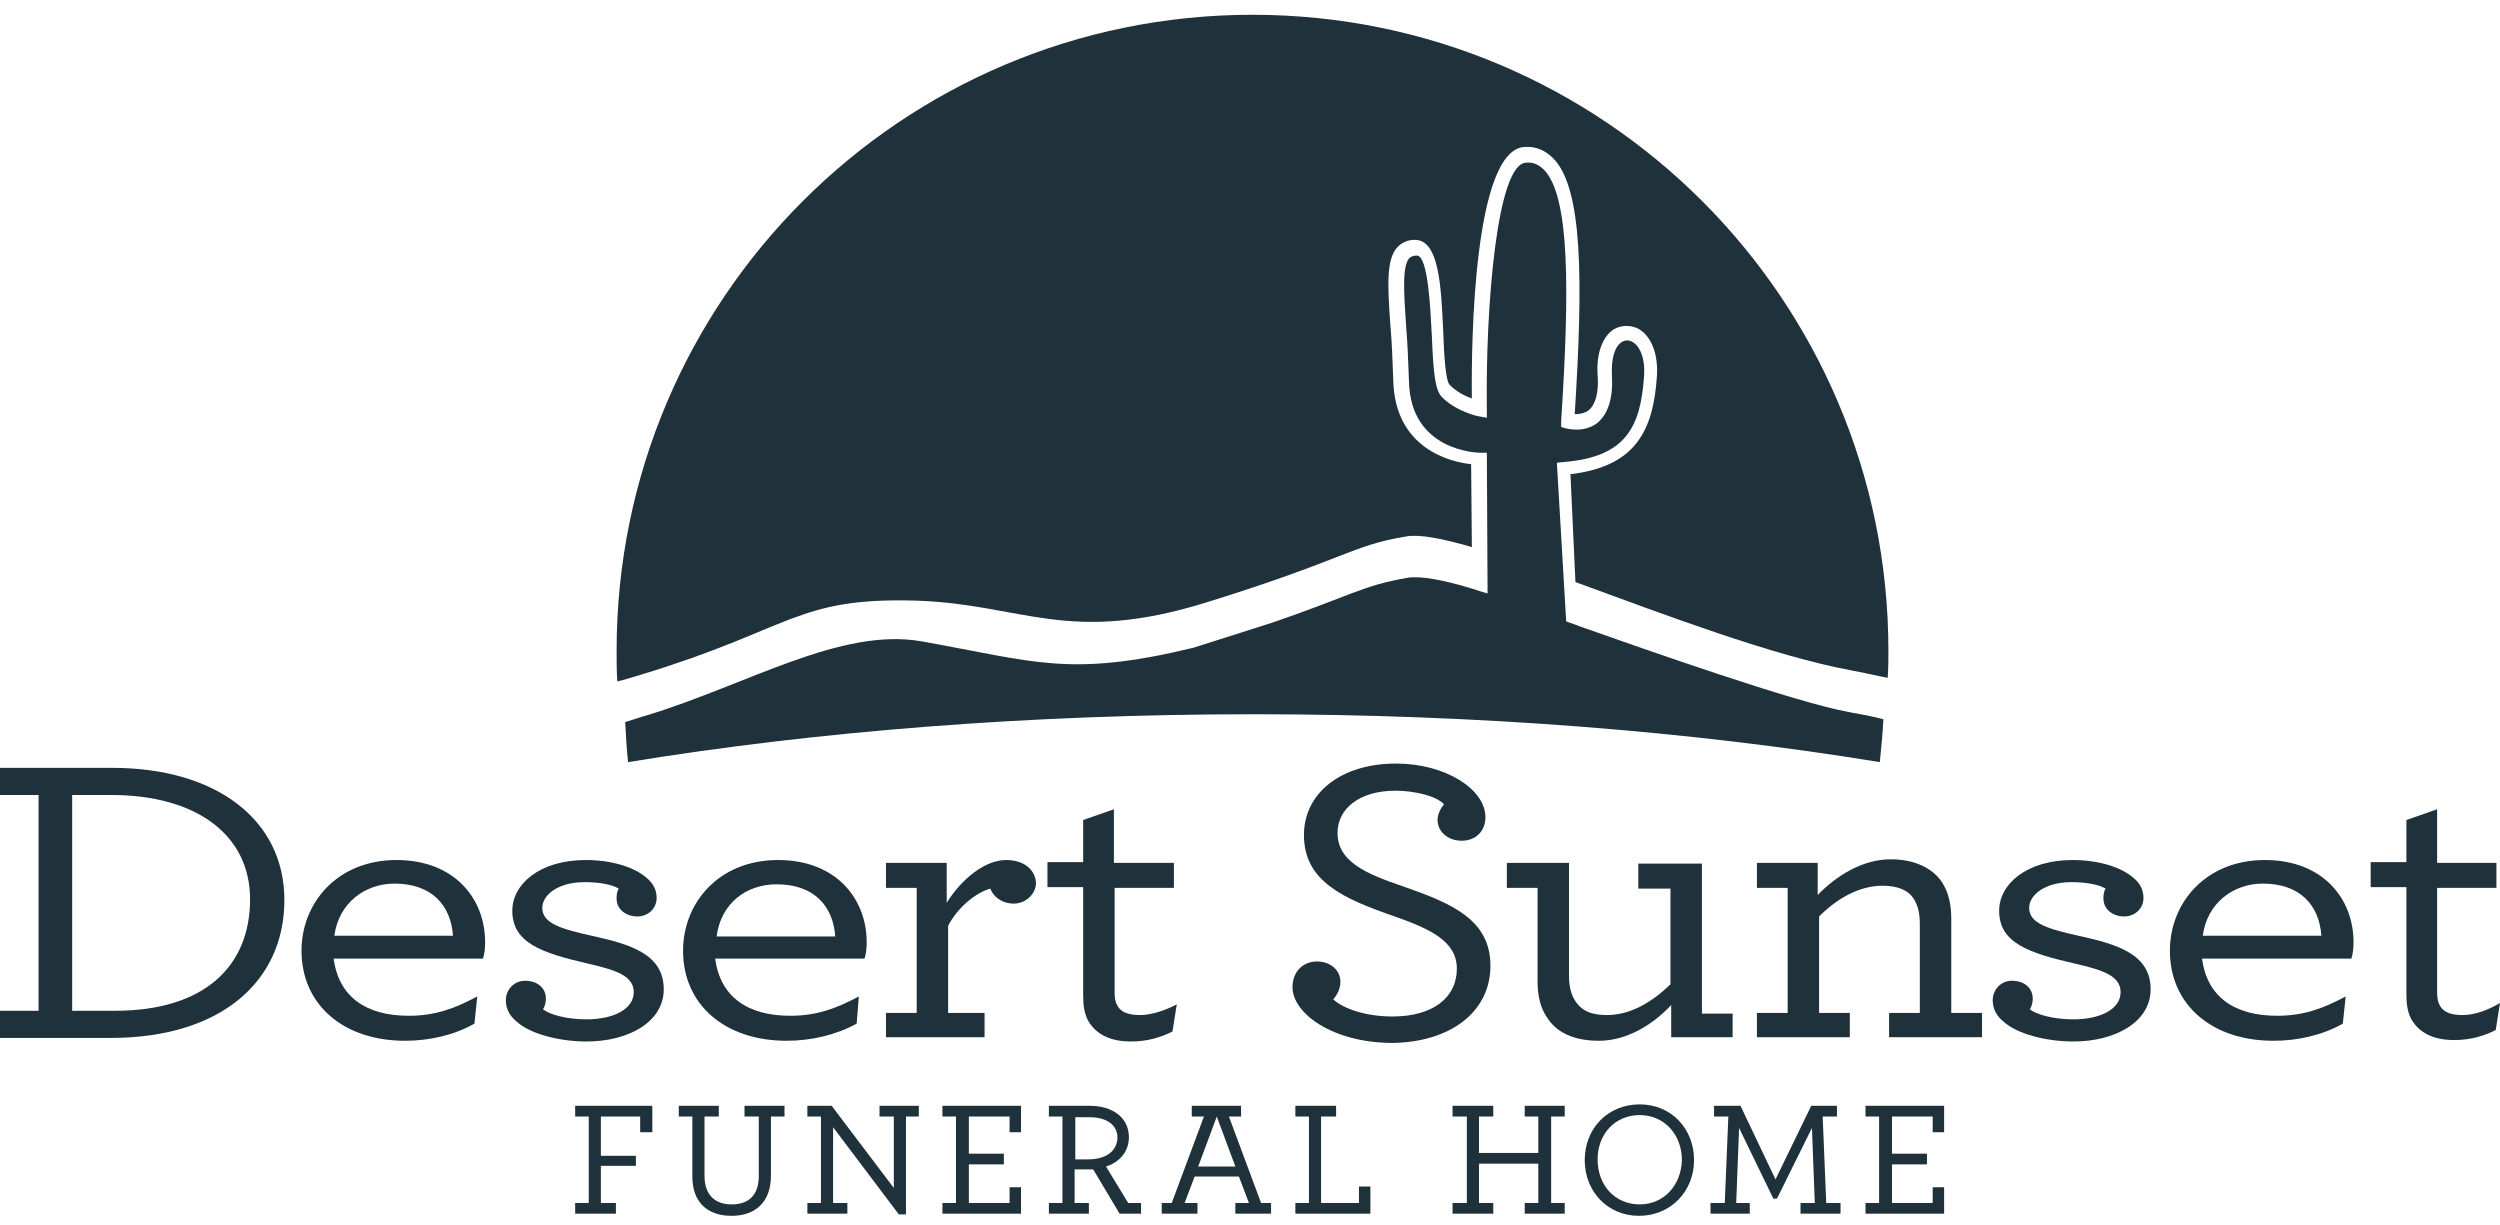 <svg width="100" height="49" viewBox="0 0 100 49" fill="none" xmlns="http://www.w3.org/2000/svg">
<path d="M4.487 30.714H0V31.8H1.543V40.431H0V41.517H4.43C8.831 41.517 11.375 39.259 11.375 36.001C11.375 32.8 8.66 30.714 4.487 30.714ZM4.601 40.431H2.887V31.8H4.458C7.859 31.8 10.003 33.4 10.003 35.972C10.003 38.63 8.202 40.431 4.601 40.431Z" fill="#1F313A"/>
<path d="M15.862 34.401C13.49 34.401 12.061 36.115 12.061 38.03C12.061 40.174 13.718 41.631 16.205 41.631C17.176 41.631 18.177 41.403 18.977 40.945L19.091 39.859C18.177 40.345 17.405 40.631 16.348 40.631C14.661 40.631 13.547 39.888 13.347 38.344H19.32C19.377 38.173 19.405 37.944 19.405 37.687C19.405 35.944 18.177 34.401 15.862 34.401ZM13.375 37.43C13.547 36.115 14.604 35.344 15.776 35.344C17.262 35.344 18.034 36.201 18.119 37.43H13.375Z" fill="#1F313A"/>
<path d="M23.664 37.43C22.378 37.144 21.692 36.916 21.692 36.315C21.692 35.801 22.321 35.286 23.378 35.286C23.95 35.286 24.464 35.372 24.75 35.544C24.664 35.687 24.664 35.83 24.664 35.944C24.664 36.373 25.036 36.658 25.493 36.658C25.922 36.658 26.265 36.344 26.265 35.915C26.265 35.629 26.15 35.344 25.864 35.115C25.379 34.686 24.464 34.401 23.435 34.401C21.578 34.401 20.492 35.372 20.492 36.43C20.492 37.716 21.663 38.116 23.521 38.544C24.636 38.802 25.35 39.03 25.35 39.688C25.35 40.374 24.521 40.774 23.464 40.774C22.635 40.774 21.978 40.574 21.721 40.374C21.806 40.231 21.835 40.088 21.835 39.945C21.835 39.516 21.492 39.23 21.006 39.23C20.549 39.23 20.234 39.602 20.234 40.002C20.234 40.345 20.377 40.631 20.663 40.859C21.177 41.345 22.349 41.66 23.464 41.66C25.122 41.66 26.55 40.888 26.55 39.573C26.55 38.173 25.236 37.773 23.664 37.43Z" fill="#1F313A"/>
<path d="M34.353 39.859C33.438 40.345 32.666 40.631 31.609 40.631C29.923 40.631 28.808 39.888 28.608 38.344H34.581C34.639 38.173 34.667 37.944 34.667 37.687C34.667 35.944 33.438 34.401 31.123 34.401C28.751 34.401 27.322 36.115 27.322 38.03C27.322 40.174 28.98 41.631 31.466 41.631C32.438 41.631 33.438 41.403 34.267 40.945L34.353 39.859ZM31.066 35.372C32.552 35.372 33.324 36.23 33.41 37.459H28.665C28.837 36.115 29.866 35.372 31.066 35.372Z" fill="#1F313A"/>
<path d="M40.24 34.401C39.411 34.401 38.468 35.144 37.868 36.115V34.515H35.439V35.515H36.668V40.517H35.439V41.488H39.383V40.517H37.925V37.03C38.297 36.315 39.011 35.715 39.611 35.544C39.726 35.858 40.069 36.144 40.554 36.144C41.04 36.144 41.44 35.744 41.44 35.315C41.412 34.829 41.012 34.401 40.24 34.401Z" fill="#1F313A"/>
<path d="M43.327 39.859C43.327 40.231 43.384 40.574 43.527 40.831C43.841 41.374 44.413 41.66 45.242 41.66C45.956 41.66 46.499 41.46 46.899 41.26L47.071 40.174C46.642 40.402 46.07 40.602 45.613 40.602C45.127 40.602 44.841 40.488 44.699 40.231C44.613 40.088 44.584 39.916 44.584 39.688V35.515H46.956V34.515H44.556V32.371L43.327 32.8V34.486H41.898V35.486H43.327V39.859Z" fill="#1F313A"/>
<path d="M59.617 38.63C59.617 36.801 58.102 36.144 56.13 35.458C54.616 34.944 53.501 34.458 53.501 33.315C53.501 32.343 54.387 31.628 55.816 31.628C56.559 31.628 57.445 31.828 57.759 32.171C57.645 32.314 57.502 32.543 57.502 32.8C57.502 33.229 57.874 33.629 58.474 33.629C58.988 33.629 59.417 33.286 59.417 32.686C59.417 31.571 57.816 30.542 55.844 30.542C53.615 30.542 52.158 31.743 52.158 33.4C52.158 35.258 53.73 35.944 55.787 36.658C57.159 37.144 58.274 37.63 58.274 38.745C58.274 39.916 57.302 40.659 55.702 40.659C54.616 40.659 53.73 40.345 53.33 39.974C53.501 39.773 53.615 39.545 53.615 39.259C53.615 38.83 53.244 38.459 52.672 38.459C52.129 38.459 51.7 38.859 51.7 39.488C51.7 40.545 53.33 41.717 55.702 41.717C57.959 41.688 59.617 40.517 59.617 38.63Z" fill="#1F313A"/>
<path d="M69.305 41.517V40.545H68.077V34.543H65.533V35.544H66.819V39.373C66.105 40.059 65.247 40.602 64.275 40.602C63.647 40.602 63.247 40.431 62.989 40.002C62.846 39.773 62.761 39.459 62.761 39.059V34.515H60.274V35.515H61.503V39.259C61.503 39.831 61.618 40.316 61.875 40.688C62.246 41.288 62.932 41.631 63.961 41.631C65.076 41.631 66.133 40.974 66.848 40.202V41.488H69.305V41.517Z" fill="#1F313A"/>
<path d="M78.051 36.744C78.051 36.172 77.937 35.687 77.679 35.286C77.308 34.743 76.622 34.372 75.622 34.372C74.507 34.372 73.45 35.029 72.707 35.801V34.515H70.277V35.515H71.506V40.517H70.277V41.488H73.993V40.517H72.764V36.658C73.45 35.972 74.335 35.429 75.307 35.429C75.936 35.429 76.393 35.629 76.593 36.029C76.736 36.287 76.793 36.572 76.793 36.973V40.517H75.564V41.488H79.28V40.517H78.051V36.744Z" fill="#1F313A"/>
<path d="M83.138 37.43C81.852 37.144 81.166 36.916 81.166 36.315C81.166 35.801 81.795 35.286 82.852 35.286C83.424 35.286 83.938 35.372 84.224 35.544C84.138 35.687 84.138 35.83 84.138 35.944C84.138 36.373 84.51 36.658 84.967 36.658C85.396 36.658 85.739 36.344 85.739 35.915C85.739 35.629 85.624 35.344 85.339 35.115C84.853 34.686 83.938 34.401 82.909 34.401C81.052 34.401 79.966 35.372 79.966 36.43C79.966 37.716 81.138 38.116 82.995 38.544C84.11 38.802 84.824 39.03 84.824 39.688C84.824 40.374 83.995 40.774 82.938 40.774C82.109 40.774 81.452 40.574 81.195 40.374C81.28 40.231 81.309 40.088 81.309 39.945C81.309 39.516 80.966 39.23 80.48 39.23C80.023 39.23 79.709 39.602 79.709 40.002C79.709 40.345 79.851 40.631 80.137 40.859C80.652 41.345 81.823 41.66 82.938 41.66C84.596 41.66 86.025 40.888 86.025 39.573C86.025 38.173 84.71 37.773 83.138 37.43Z" fill="#1F313A"/>
<path d="M90.597 34.401C88.225 34.401 86.796 36.115 86.796 38.03C86.796 40.174 88.454 41.631 90.94 41.631C91.912 41.631 92.912 41.403 93.713 40.945L93.827 39.859C92.912 40.345 92.141 40.631 91.083 40.631C89.397 40.631 88.282 39.888 88.082 38.344H94.055C94.113 38.173 94.141 37.944 94.141 37.687C94.141 35.944 92.912 34.401 90.597 34.401ZM88.111 37.43C88.282 36.115 89.34 35.344 90.512 35.344C91.998 35.344 92.769 36.201 92.855 37.43H88.111Z" fill="#1F313A"/>
<path d="M98.514 40.602C98.028 40.602 97.742 40.488 97.599 40.231C97.514 40.088 97.485 39.916 97.485 39.688V35.515H99.857V34.515H97.485V32.371L96.256 32.8V34.486H94.827V35.486H96.256V39.802C96.256 40.174 96.313 40.517 96.456 40.774C96.77 41.317 97.342 41.602 98.171 41.602C98.885 41.602 99.428 41.403 99.829 41.202L100 40.116C99.543 40.402 98.971 40.602 98.514 40.602Z" fill="#1F313A"/>
<path d="M23.007 44.661H23.55V48.119H23.007V48.547H24.636V48.119H24.035V46.633H25.436V46.232H24.035V44.661H25.607V45.289H26.093V44.232H23.007V44.661Z" fill="#1F313A"/>
<path d="M29.78 44.661H30.352V47.033C30.352 47.804 29.951 48.176 29.265 48.176C28.58 48.176 28.18 47.776 28.18 47.033V44.661H28.751V44.232H27.151V44.661H27.694V47.061C27.694 48.062 28.265 48.633 29.265 48.633C30.237 48.633 30.837 48.062 30.837 47.033V44.661H31.38V44.232H29.78V44.661Z" fill="#1F313A"/>
<path d="M35.181 44.661H35.753V47.519L33.267 44.232H32.295V44.661H32.838V48.119H32.295V48.547H33.895V48.119H33.324V45.089L35.953 48.576H36.239V44.661H36.753V44.232H35.181V44.661Z" fill="#1F313A"/>
<path d="M40.383 48.119H38.754V46.575H40.154V46.147H38.754V44.661H40.383V45.289H40.84V44.232H37.697V44.661H38.239V48.119H37.697V48.547H40.84V47.49H40.383V48.119Z" fill="#1F313A"/>
<path d="M44.241 46.661C44.784 46.49 45.156 46.061 45.156 45.489C45.156 44.718 44.527 44.232 43.584 44.232H41.955V44.661H42.498V48.119H41.955V48.547H43.555V48.119H42.984V46.775C43.098 46.775 43.298 46.775 43.47 46.775C43.555 46.775 43.641 46.775 43.727 46.775L44.784 48.547H45.642V48.119H45.127L44.241 46.661ZM43.527 46.375C43.327 46.375 43.127 46.375 43.012 46.375V44.689H43.584C44.241 44.689 44.699 44.975 44.699 45.518C44.67 46.09 44.184 46.375 43.527 46.375Z" fill="#1F313A"/>
<path d="M49.157 44.661H49.643V44.232H47.671V44.661H48.157L46.87 48.119H46.47V48.547H47.899V48.119H47.385L47.785 47.061H49.557L49.957 48.119H49.414V48.547H50.843V48.119H50.443L49.157 44.661ZM47.928 46.661L48.671 44.661L49.414 46.661H47.928Z" fill="#1F313A"/>
<path d="M54.358 48.119H52.844V44.661H53.444V44.232H51.815V44.661H52.358V48.119H51.815V48.547H54.816V47.461H54.358V48.119Z" fill="#1F313A"/>
<path d="M60.989 44.661H61.532V46.118H59.16V44.661H59.731V44.232H58.102V44.661H58.674V48.119H58.102V48.547H59.731V48.119H59.16V46.547H61.532V48.119H60.989V48.547H62.589V48.119H62.046V44.661H62.589V44.232H60.989V44.661Z" fill="#1F313A"/>
<path d="M65.59 44.175C64.304 44.175 63.389 45.146 63.389 46.404C63.389 47.661 64.304 48.633 65.562 48.633C66.819 48.633 67.762 47.661 67.762 46.404C67.762 45.146 66.848 44.175 65.59 44.175ZM65.59 48.176C64.59 48.176 63.904 47.404 63.904 46.375C63.904 45.375 64.59 44.603 65.59 44.603C66.562 44.603 67.276 45.375 67.276 46.404C67.248 47.404 66.562 48.176 65.59 48.176Z" fill="#1F313A"/>
<path d="M72.907 44.661H73.478V44.232H72.449L71.02 47.176L69.62 44.232H68.562V44.661H69.134L68.991 48.119H68.42V48.547H69.991V48.119H69.448L69.563 45.118L70.935 47.947H71.077L72.478 45.118L72.592 48.119H72.021V48.547H73.621V48.119H73.049L72.907 44.661Z" fill="#1F313A"/>
<path d="M77.308 48.119H75.679V46.575H77.079V46.147H75.679V44.661H77.308V45.289H77.765V44.232H74.621V44.661H75.164V48.119H74.621V48.547H77.765V47.49H77.308V48.119Z" fill="#1F313A"/>
<path d="M25.607 26.998C31.723 25.141 31.838 23.883 36.668 24.026C40.926 24.169 42.727 25.827 48.3 24.083C53.901 22.34 54.015 21.826 56.273 21.454C56.788 21.368 57.702 21.54 58.874 21.883L58.845 18.567C58.045 18.482 55.787 17.967 55.73 15.195C55.702 14.395 55.673 13.652 55.616 13.023C55.502 11.422 55.444 10.365 55.902 9.879C56.073 9.708 56.302 9.593 56.588 9.593C57.559 9.593 57.645 11.394 57.731 13.309C57.759 14.109 57.816 15.224 57.988 15.395C58.274 15.681 58.617 15.852 58.874 15.938C58.845 13.595 58.96 5.964 60.989 5.878C61.446 5.849 61.818 6.021 62.132 6.335C63.304 7.536 63.332 11.137 62.989 16.567C63.161 16.567 63.361 16.538 63.532 16.424C63.818 16.195 63.961 15.709 63.904 14.995C63.847 14.137 64.104 13.452 64.561 13.166C64.876 12.994 65.247 12.994 65.562 13.166C66.076 13.48 66.333 14.195 66.276 15.052C66.133 17.167 65.476 18.653 62.818 18.968L63.018 23.283C66.619 24.598 70.877 26.227 74.107 26.827C74.593 26.913 75.05 27.027 75.507 27.113C75.536 26.741 75.536 26.398 75.536 26.027C75.536 11.966 64.133 0.591 50.1 0.591C36.039 0.591 24.664 11.994 24.664 26.027C24.664 26.427 24.664 26.855 24.693 27.256C24.979 27.198 25.293 27.084 25.607 26.998Z" fill="#1F313A"/>
<path d="M62.275 18.51L62.532 18.482C65.047 18.282 65.619 17.081 65.762 15.052C65.819 14.28 65.562 13.823 65.304 13.68C65.162 13.595 65.019 13.595 64.876 13.68C64.59 13.852 64.447 14.338 64.476 14.995C64.533 15.909 64.333 16.538 63.904 16.91C63.361 17.338 62.675 17.138 62.647 17.138L62.446 17.081V16.853C62.789 11.565 62.789 7.85 61.761 6.793C61.56 6.593 61.332 6.478 61.046 6.507C59.874 6.535 59.417 12.309 59.474 16.367V16.71L59.16 16.653C59.131 16.653 58.274 16.481 57.674 15.881C57.388 15.595 57.331 14.795 57.273 13.423C57.216 12.394 57.131 10.222 56.673 10.222C56.502 10.222 56.445 10.279 56.388 10.308C56.073 10.622 56.159 11.737 56.245 13.052C56.302 13.709 56.33 14.452 56.359 15.252C56.416 18.053 59.103 18.11 59.217 18.11H59.474L59.503 23.74C59.303 23.683 59.131 23.626 58.96 23.569C57.759 23.197 56.816 23.026 56.302 23.111C54.473 23.426 54.044 23.826 50.872 24.912L47.728 25.912C42.755 27.113 41.383 26.455 36.868 25.655C33.638 25.084 29.923 27.37 25.922 28.599C25.607 28.685 25.293 28.799 25.007 28.885C25.036 29.428 25.064 29.942 25.122 30.485C32.638 29.256 41.155 28.57 50.157 28.57C59.16 28.57 67.677 29.256 75.193 30.485C75.25 29.913 75.307 29.342 75.336 28.77C74.907 28.656 74.45 28.57 73.964 28.485C71.763 28.084 65.79 25.97 63.19 25.055C62.989 24.969 62.789 24.912 62.647 24.855L62.275 18.51Z" fill="#1F313A"/>
</svg>
